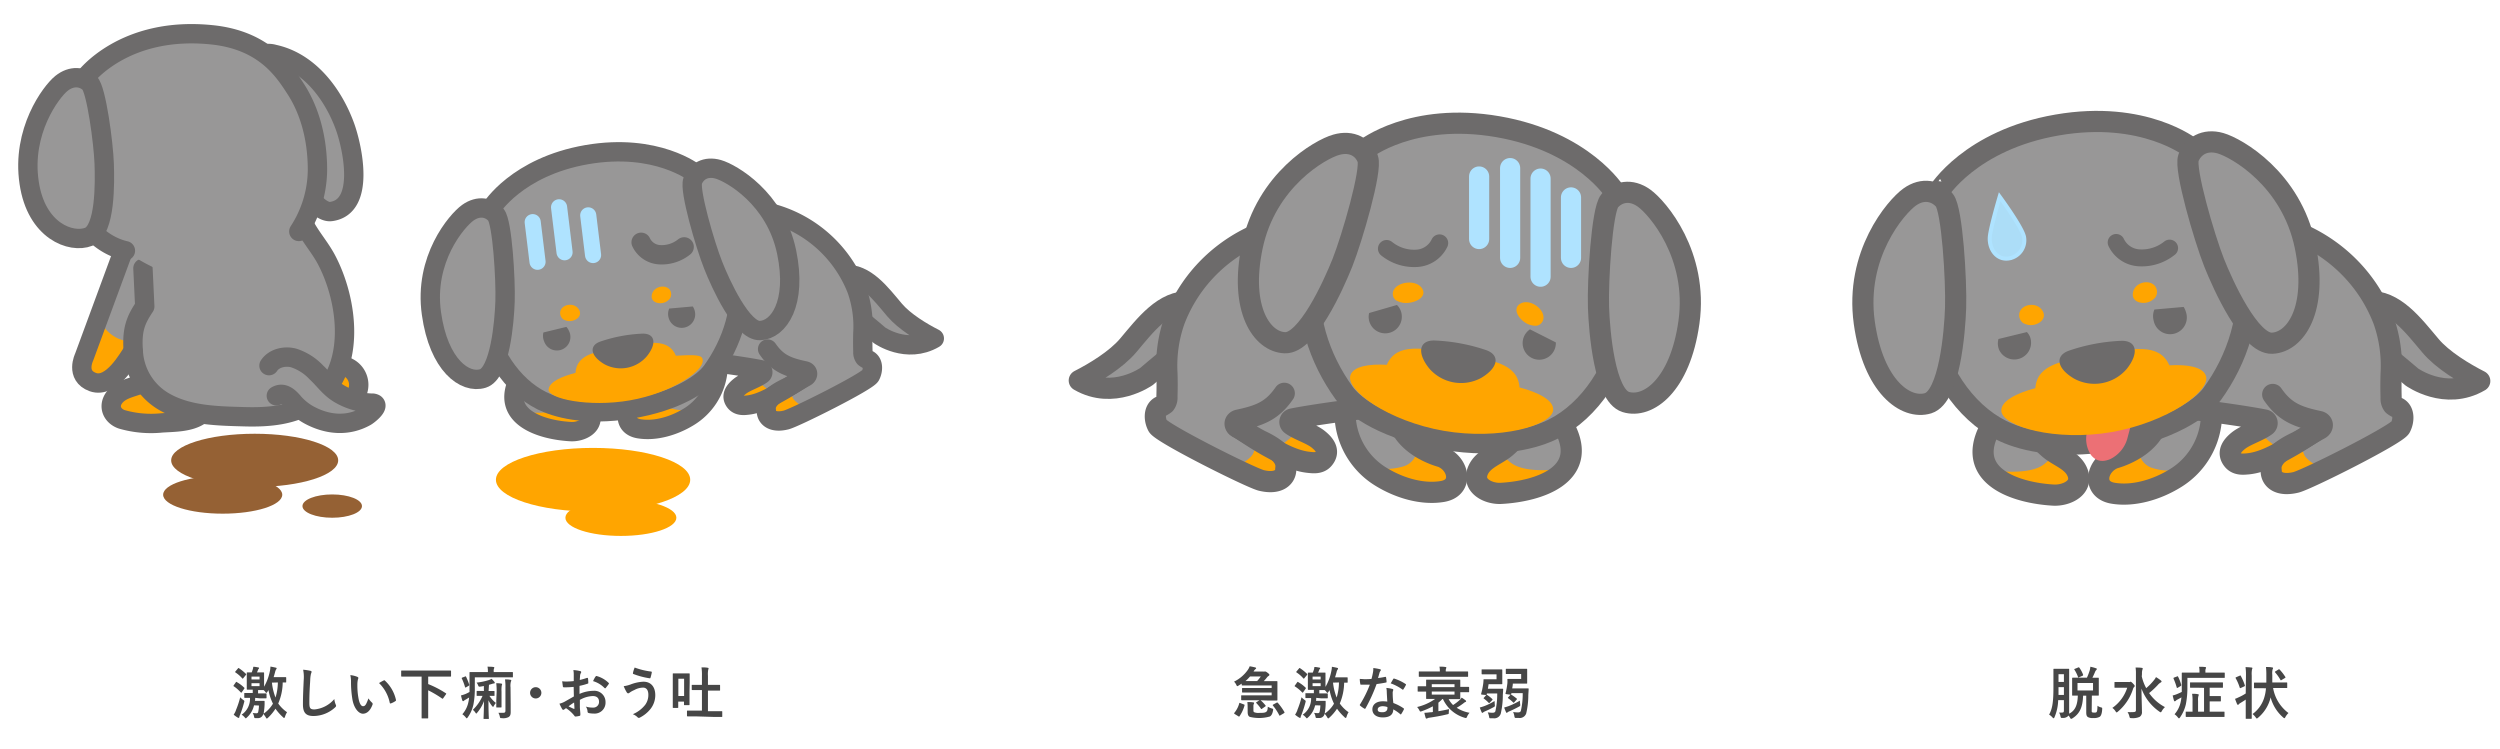<svg xmlns="http://www.w3.org/2000/svg" viewBox="0 0 620 185.68"><defs><style>.cls-1{fill:orange;}.cls-13,.cls-2,.cls-3,.cls-9{fill:#989797;}.cls-10,.cls-11,.cls-13,.cls-14,.cls-16,.cls-2,.cls-4,.cls-9{stroke:#6d6b6b;}.cls-10,.cls-11,.cls-12,.cls-13,.cls-14,.cls-16,.cls-2,.cls-4,.cls-6,.cls-9{stroke-linecap:round;stroke-linejoin:round;}.cls-2,.cls-4{stroke-width:4.8px;}.cls-10,.cls-11,.cls-12,.cls-14,.cls-16,.cls-18,.cls-4,.cls-6{fill:none;}.cls-5{fill:#6d6b6b;}.cls-12,.cls-17,.cls-6{stroke:#afe3ff;}.cls-6{stroke-width:4px;}.cls-7{fill:#956134;}.cls-8{fill:#464646;}.cls-10,.cls-9{stroke-width:5.25px;}.cls-11{stroke-width:4.3px;}.cls-12{stroke-width:5px;}.cls-13,.cls-14{stroke-width:5.25px;}.cls-15{fill:#ec7075;}.cls-16{stroke-width:4.2px;}.cls-17{fill:#acddf7;stroke-miterlimit:10;}</style></defs><title>fig_infection03_modal_parvovirus</title><g id="レイヤー_2" data-name="レイヤー 2"><g id="contents"><ellipse class="cls-1" cx="147.08" cy="118.98" rx="24.09" ry="7.9"/><ellipse class="cls-1" cx="153.98" cy="128.4" rx="13.76" ry="4.51"/><path class="cls-2" d="M202.41,74.47s1.73-6.1,7-6.42,9,4.75,12.43,8.81c2.45,2.9,6.83,5.53,9.87,7.07-6.86,4-13.58-.77-13.58-.77s-10.86-9.35-11-8"/><path class="cls-3" d="M196.76,54.47c4.48,2.25,8.71,6.6,11.54,9.9a22.39,22.39,0,0,1,5.52,13.23c.13,2.41-.17,4.82,0,7.23a9.69,9.69,0,0,0,.63,3.58c.41.87,1.19,1.29,1.66,2.14a2,2,0,0,1,0,2,3,3,0,0,1-.81.77c-5.35,3.9-11.69,6.77-17.77,9.55-1.36.62-4.81,1.41-6.1.79s-1-3.92-.05-5c-1.78.48-2.79,1.15-4.63,1.16-1.19,0-4,.86-4.6-.16-.73-1.23,1.58-3.9,2.74-4.75s2.58-1.34,3.56-2.38c.1-.78-.93-1.13-1.71-1.2-2.6-.24-4-1.44-6.56-.94-2.21.44-2.43,3.63-2.93,5.44a13.2,13.2,0,0,1-6.79,7.77,28.71,28.71,0,0,1-10.2,2.69c-1.34.14-2.86.18-3.82-.75-1.33-1.3-.7-3.59.41-5.08-.47-.1,5.39-2.38,4.92-3.11s-7.46-.17-8-.16c-2.38.07-8-2-7.21,2.23a19.15,19.15,0,0,1,.64,2.77,4.65,4.65,0,0,1-2.14,3.87,8.76,8.76,0,0,1-4.37,1.31,13.53,13.53,0,0,1-8.54-2.22,10.42,10.42,0,0,1-4.5-7.46,17.13,17.13,0,0,1,.46-4.88,34.68,34.68,0,0,1,2.31-7.74c1.71-3.71,4.55-6.75,6.71-10.16a36.5,36.5,0,0,1,7.77-8.12,47.32,47.32,0,0,1,11.34-6.57,48.93,48.93,0,0,1,8.26-2.94c3.55-.85,7.26-6.47,10.91-6.69C178,50.42,188.54,50.35,196.76,54.47Z"/><path class="cls-1" d="M196.3,96.12a4,4,0,0,0,.32,2.58c.65,1.3,3.56,2.75,3.56,2.75l-5.24,2.69-3.5-.51-1.12-2.5,1.77-3.4Z"/><path class="cls-1" d="M187.73,93.53A5.51,5.51,0,0,0,189,95.47a21.87,21.87,0,0,0,3.07,2.26l-4.68,1.94L184,100l-1.78-1.46,1.23-2.74Z"/><path class="cls-4" d="M174.41,53.06a31.45,31.45,0,0,1,38.08,18.78A27.38,27.38,0,0,1,214,82.46c-.05,1.6-.05,3.21,0,4.81a2.1,2.1,0,0,0,.41,1.42,3.9,3.9,0,0,0,1,.58c1.23.72,1.13,2.62.46,3.88-.78,1.49-18.7,10.44-20.9,11-3.38.85-4.88-.58-4.92-2.2,0-.59-.88-3,5-5.79,1.12-.53,3.49-2,4.67-2.65.79-.41.75-1.35-.12-1.54-4.39-.92-6.84-1.94-9.23-5.4"/><path class="cls-4" d="M171.38,89.38c1.73-.12,13.19,1.48,17.29,2.31a.64.64,0,0,1,.26,1.13c-1.45,1.09-4.05,1.84-5.47,3-1.08.87-2.42,2.31-1.1,3.91.86,1,2.19.83,3,.74,2.94-.31,5.68-1.88,8.21-3.3,2.12-1.18,4.33-2.64,6.32-4"/><path class="cls-1" d="M168,104.34a10.83,10.83,0,0,1-2.7,1.09,20.75,20.75,0,0,1-5.19.77,6.23,6.23,0,0,1-2.38-.38,2.88,2.88,0,0,1-1.69-1.64,3.08,3.08,0,0,1,1-3.16,10.51,10.51,0,0,1,5.93-2.74.88.88,0,0,1,.48.06c.27.14.35.48.45.76a3.87,3.87,0,0,0,2.36,2.13,12.55,12.55,0,0,0,3.23.54,1.71,1.71,0,0,1,.74.17.6.6,0,0,1,.34.62.92.92,0,0,1-.47.52C169.33,103.54,168.67,104,168,104.34Z"/><path class="cls-1" d="M146,102.18a3.12,3.12,0,0,1-.6,3.56c-1.5,1.24-5.12,1-6.94.87a17.08,17.08,0,0,1-7.13-2.21c-.27-.16-1.24-2.17-.05-2.1,1.7.11,5.12.22,7.44-.88,1.56-.74,2-2,3.41-2.2S145.51,101,146,102.18Z"/><path class="cls-4" d="M178,92.28a15.18,15.18,0,0,1-7.24,11.13c-3.52,2.15-8.16,3.61-12.3,2.92-4.38-.73-3.32-5.67.2-7,0,0,6.79-1.68,8.66-7"/><path class="cls-4" d="M137.46,94.13a17.36,17.36,0,0,0,3.22,3.63c1.78,1.54,4.53,2.29,5.56,4.58,1.43,3.16-2.07,4.85-4.7,4.7-7.52-.42-17.58-3.71-12.87-13"/><path class="cls-2" d="M134.36,99.37c-7.45-3.74-13.08-12.22-14.81-22.18s2.26-25.48,2.26-25.48,6.32-10.34,23.71-13.36h0c17.39-3,26.82,4.6,26.82,4.6s9,13.29,10.7,23.24-1.61,19.1-6.49,25.87c-2.16,3-8.76,7.5-20.1,9.36C144.88,103.32,137.66,101,134.36,99.37Z"/><path class="cls-1" d="M165.11,74.89a3.63,3.63,0,0,0,1-.81,2,2,0,0,0,0-2.22C165,70.45,162.18,71,161.68,73S163.55,75.64,165.11,74.89Z"/><path class="cls-1" d="M140.93,79.62a3.42,3.42,0,0,1-1.24-.42,2,2,0,0,1-.7-2.1c.53-1.69,3.39-2.15,4.53-.42S142.65,79.8,140.93,79.62Z"/><path class="cls-2" d="M178.16,42c3.19.93,14.15,7.11,16.93,20.54,2.64,12.72-2,19.25-6.6,19.44-4.47.17-9.8-11.58-11.6-16.15-2-5-6-18.71-5.1-21S175,41.08,178.16,42Z"/><path class="cls-2" d="M116,52.77c-2.69,1.94-10.93,11.46-9,25,1.8,12.88,8.34,17.48,12.76,16.09,4.27-1.34,5.33-14.19,5.49-19.11.18-5.33-.67-19.63-2.25-21.47S118.7,50.83,116,52.77Z"/><path class="cls-5" d="M134.93,84.62A3.35,3.35,0,1,0,141.07,82a3.26,3.26,0,0,0-.61-.93l-5.69,1.38A3.35,3.35,0,0,0,134.93,84.62Z"/><path class="cls-5" d="M165.8,78.73A3.35,3.35,0,1,0,172.27,77a3.44,3.44,0,0,0-.46-1l-5.84.52A3.33,3.33,0,0,0,165.8,78.73Z"/><path class="cls-1" d="M136.05,96.58c.22-1.9,3.16-3.18,6.67-4.11.32-4.81,5.38-5.34,11.7-6.44s11.32-2.27,13.21,2.19c3.34-.17,6.06-.35,6.52.6,1.35,2.84-7.59,8.67-17.93,10.47S135.8,98.82,136.05,96.58Z"/><path class="cls-5" d="M149.85,90.3a8.49,8.49,0,0,0,10.61-2c2.46-3.09,2-5.59-1.07-5.56a37.15,37.15,0,0,0-10.61,2C146,85.8,146.48,88.3,149.85,90.3Z"/><path class="cls-4" d="M159,60.09a5.41,5.41,0,0,0,4.51,3.08,8.87,8.87,0,0,0,6.16-1.94"/><line class="cls-6" x1="145.88" y1="53.41" x2="147.08" y2="63.25"/><line class="cls-6" x1="138.65" y1="51.41" x2="140.01" y2="62.56"/><line class="cls-6" x1="132.11" y1="55.09" x2="133.31" y2="64.92"/><ellipse class="cls-7" cx="63.16" cy="114.17" rx="20.71" ry="6.6"/><ellipse class="cls-7" cx="55.23" cy="122.69" rx="14.77" ry="4.7"/><ellipse class="cls-7" cx="82.39" cy="125.51" rx="7.38" ry="2.89"/><path class="cls-1" d="M86.65,99.56a4.81,4.81,0,0,0-2.16-8.92L82.41,95Z"/><path class="cls-1" d="M35.46,95c-2.36,1.11-5.39,1.33-7.08,3.56s-.52,4.66,1.87,5.45a26.23,26.23,0,0,0,9.9.87c3-.19,6.91-.14,9.45-1.91"/><path class="cls-3" d="M54.28,47.7a37.58,37.58,0,0,1,7.19.3c6.93,1,13.2,4.51,16.71,10.91,3.78,6.88,9.58,17,7.68,26.14-1.11,5.27-2.71,9.73-6.08,13.81-3,3.66-9,4.06-13.58,4.4-6,.44-13.63,1.17-19.53-.51-3-.87-5.94-1.61-8.27-3.91a16,16,0,0,1-3.73-6.38c-.29-.84-.5-3.7-1.39-4-1.05-.31-2.57,1.87-3.15,2.48-1.68,1.74-4.78,4.25-7.12,3.65a3.85,3.85,0,0,1-2-1.14c-1.28-1.49-1.06-2.73-.34-4.56,1.53-3.94,3.95-10.67,5.49-14.61,2.55-6.53,8-21.21,11.69-27.16C40.17,43.35,41,50,45.26,49A51.94,51.94,0,0,1,54.28,47.7Z"/><path class="cls-1" d="M32.81,84.67c.7,1.22-.17,2.73-1.05,3.83a26.07,26.07,0,0,1-4.63,4.64,5.75,5.75,0,0,1-2.05,1.07c-1.46.34-3,.22-3.9-1.15-1.2-1.87-.33-4,.2-6a56.11,56.11,0,0,1,2.16-6.45c.14-.34.46-1.2.88-1.3.59-.14.48.3.74.78a8.66,8.66,0,0,0,2.95,3.21A8.23,8.23,0,0,0,32.81,84.67Z"/><path class="cls-4" d="M34.53,51.49,20.87,88.56S18.62,93.14,23,94.75c4.79,1.74,9-6.33,10-7.61"/><path class="cls-4" d="M35.45,66.54,35.9,76c-2.21,3.33-3.27,5.66-2.84,11.2a15.37,15.37,0,0,0,8.06,12.66c5.88,3.21,12.94,3.31,19.47,3.49,6.1.18,12.79-.32,17.76-4.25,10.11-8,7.94-24.65,2.6-34.73-2.29-4.32-6.14-7.81-6.88-12.86"/><path class="cls-2" d="M67.93,13.46c8.81,1.89,14.78,10,17.66,18,1.81,5.05,5.09,19.88-3.51,21C77.94,53,71.65,41.74,69.45,37.33c-2.38-4.79-7.67-18.18-7.13-20.51A4.4,4.4,0,0,1,67.93,13.46Z"/><path class="cls-3" d="M31.1,62.18c-3.27-1.92-7.48-3.81-8.47-4.91-5.46-6.05-10.74-14.67-9.76-24.13S28.38,13.32,28.38,13.32,39.74,5.84,52.52,8.63s18.84,8.81,21.82,13.44c2.74,4.23,4.41,11,4.39,20.16C78.71,50,75,58.1,69.67,62.35a24.43,24.43,0,0,1-6.23,3.76,25,25,0,0,1-15.36,3.17C39,68.31,31.1,62.18,31.1,62.18Z"/><path class="cls-4" d="M31.1,62.18c-1.45-.33-7.78-1.91-11.83-10C13.44,40.44,15,35,15,35l6.05-15.68S30.61,6.38,52.52,8.63c13,1.33,17.86,8.85,20.84,13.47C76.1,26.33,78.75,33,78.73,42.23A28.35,28.35,0,0,1,74.11,57.4"/><path class="cls-2" d="M15.23,20.69c-2.57,2.07-9.92,11.85-8,24.63C9,57.35,17.68,60.42,22,58.72c4.18-1.65,4-13.48,3.84-18.13-.17-5-1.94-18.43-3.63-20S17.8,18.62,15.23,20.69Z"/><path class="cls-3" d="M66.12,90a8.09,8.09,0,0,1,4.41-1.19,7.56,7.56,0,0,1,2.23.16,8.42,8.42,0,0,1,2.79,1.58c2.52,1.87,4.46,4.17,7.13,5.8a21.44,21.44,0,0,0,9.39,3.43,1.1,1.1,0,0,1,.71.23,1,1,0,0,1,.09.93c-1.12,3.66-6.56,4.63-9.77,4.73a15.64,15.64,0,0,1-9-3,11.37,11.37,0,0,1-2.19-3.13,6.7,6.7,0,0,0-1.63-2,2.27,2.27,0,0,0-2.45-.28"/><path class="cls-4" d="M66.71,90.68c1.25-1.88,3.87-2.47,6.06-1.92a13.27,13.27,0,0,1,5.67,3.58c2,1.86,3.32,3.91,5.72,5.32a16.58,16.58,0,0,0,8,2.32,1.41,1.41,0,0,1,.84.18c1,.74-1.72,2.83-2.26,3.13-4.55,2.56-9.6,2.07-14.14-.4a14,14,0,0,1-4-3.31c-1.07-1.21-2.42-2.39-4.07-1.43"/><path class="cls-4" d="M35.46,95c-2.36,1.11-5.39,1.33-7.08,3.56s-.52,4.66,1.87,5.45a26.23,26.23,0,0,0,9.9.87c3-.19,6.91-.14,9.45-1.91"/><path class="cls-4" d="M84.49,90.64a4.8,4.8,0,0,1,3.3,7.94"/><path class="cls-8" d="M58.5,169.19c.08-.11.15-.13.28,0a8.6,8.6,0,0,1,1.77,1.34.19.19,0,0,1,.09.11.39.39,0,0,1-.09.19l-.57.82c-.11.16-.15.17-.27.07A9.68,9.68,0,0,0,58,170.21c-.07,0-.1-.07-.1-.11a.36.36,0,0,1,.08-.17Zm0,6.95a21.29,21.29,0,0,0,1.07-3.22,4.16,4.16,0,0,0,.68.61c.4.28.4.28.28.69a25.66,25.66,0,0,1-1,3.07,1.67,1.67,0,0,0-.18.54c0,.11-.06.21-.16.21a.66.66,0,0,1-.24-.08,7.54,7.54,0,0,1-1-.72A5,5,0,0,0,58.52,176.14ZM59,165.79c.11-.14.15-.16.26-.07a11,11,0,0,1,1.71,1.38c.06.06.09.09.09.13s0,.08-.09.17l-.64.79c-.11.15-.14.16-.25.05a8.25,8.25,0,0,0-1.68-1.47c-.12-.09-.12-.12,0-.27Zm4,9.13a5.82,5.82,0,0,1-1.75,3c-.15.14-.22.23-.29.23s-.14-.09-.3-.27a3.21,3.21,0,0,0-.74-.64A4.75,4.75,0,0,0,62,173.07c-.87,0-1.19,0-1.26,0s-.16,0-.16-.17v-.88c0-.14,0-.16.16-.16s.43,0,1.55,0h.39v-.83h0c-.92,0-1.23,0-1.32,0s-.16,0-.16-.16,0-.4,0-1.2v-1.57c0-.78,0-1.11,0-1.2s0-.14.16-.14.34,0,1.06,0c.11-.25.16-.44.26-.72a2.83,2.83,0,0,0,.13-.68c.47,0,.91.1,1.27.17.11,0,.17.09.17.17a.22.22,0,0,1-.1.17.82.82,0,0,0-.18.31,3.38,3.38,0,0,1-.25.58H64c.95,0,1.24,0,1.33,0s.16,0,.16.14,0,.42,0,1.2v2.2a12.53,12.53,0,0,0,1.43-3.81,6.13,6.13,0,0,0,.15-1.18c.42.07,1,.19,1.28.26s.25.09.25.19-.06.18-.16.31a2.5,2.5,0,0,0-.22.62c-.11.4-.22.82-.36,1.24h1.51c1.05,0,1.37,0,1.44,0s.17,0,.17.16v1c0,.14,0,.16-.17.16s-.24,0-.7,0A13.45,13.45,0,0,1,69,174.47a8.66,8.66,0,0,0,2.19,2.16,4.13,4.13,0,0,0-.51,1.13c-.07.2-.12.28-.21.28s-.15,0-.29-.18a12,12,0,0,1-1.86-2.1A12.06,12.06,0,0,1,66.47,178c-.14.13-.23.2-.3.2s-.14-.09-.25-.28a4,4,0,0,0-.64-.87l-.06.21a1.31,1.31,0,0,1-1.39.83,4.2,4.2,0,0,1-.47,0c-.26,0-.27,0-.37-.45a2.75,2.75,0,0,0-.32-.82,8.2,8.2,0,0,0,.91.07.4.4,0,0,0,.46-.37,7.78,7.78,0,0,0,.18-1.55Zm-.63-7.13v.71h2v-.71Zm2,1.64h-2v.73h2Zm-1.09,3.64c0,.27,0,.5-.06.74h1.31c.61,0,.84,0,.92,0s.17,0,.17.17l0,.72a16,16,0,0,1-.25,2.29,7.79,7.79,0,0,0,2.32-2.48,12.71,12.71,0,0,1-1.11-3.37l-.3.49c-.09.13-.16.2-.23.2s-.12-.06-.21-.19a2.28,2.28,0,0,0-.47-.5c-.16,0-.47,0-1.24,0H64v.83h.39c1.11,0,1.47,0,1.56,0s.15,0,.15.16v.88c0,.15,0,.17-.15.17s-.45,0-1.56,0Zm4.16-3.78v0a14.14,14.14,0,0,0,.89,3.7,13.47,13.47,0,0,0,.58-3.74Z"/><path class="cls-8" d="M76.93,166.35c.24.05.34.12.34.26a1.23,1.23,0,0,1-.14.46,8.29,8.29,0,0,0-.2,1.71c-.14,2.16-.21,3.59-.21,5.42,0,1.42.17,1.74,1.29,1.74a7.32,7.32,0,0,0,4.9-2.58,4.86,4.86,0,0,0,.33,1.33,1,1,0,0,1,.11.34c0,.13-.06.24-.28.44a8,8,0,0,1-5.31,2.1c-1.79,0-2.63-.72-2.63-2.86,0-2.36.12-4.37.19-6.05a9.28,9.28,0,0,0-.14-2.57A12.67,12.67,0,0,1,76.93,166.35Z"/><path class="cls-8" d="M88.65,167.87c.12.06.22.16.22.26a1.23,1.23,0,0,1-.11.39,6,6,0,0,0-.13,1.37,17.1,17.1,0,0,0,.26,3.19c.19,1.11.56,2.06,1.14,2.06s.8-.49,1.35-1.94a4.88,4.88,0,0,0,.9,1.07.44.44,0,0,1,.09.52C91.84,176.22,91,177,90,177s-2.24-1.29-2.62-3.66a25.86,25.86,0,0,1-.33-4.07,7.58,7.58,0,0,0-.17-1.84A6,6,0,0,1,88.65,167.87Zm6.5.89a.36.36,0,0,1,.15-.06.21.21,0,0,1,.15.08,9.25,9.25,0,0,1,2.75,4.79c0,.19,0,.24-.15.31a4.57,4.57,0,0,1-1.1.56c-.16.06-.26,0-.29-.15A9.48,9.48,0,0,0,94,169.4,10.55,10.55,0,0,1,95.15,168.76Z"/><path class="cls-8" d="M101.41,167.79c-1.25,0-1.68,0-1.76,0s-.16,0-.16-.16v-1.17c0-.14,0-.16.16-.16s.51,0,1.76,0h8.53c1.26,0,1.68,0,1.77,0s.15,0,.15.16v1.17c0,.14,0,.16-.15.16s-.51,0-1.77,0h-3.75v1.86a23.91,23.91,0,0,1,4.35,2.26c.07,0,.12.08.12.14a.45.45,0,0,1-.07.15l-.66.94c-.11.17-.16.18-.28.1a27.21,27.21,0,0,0-3.46-2.05v4.92c0,1.25,0,1.82,0,1.9s0,.16-.17.16h-1.29c-.16,0-.17,0-.17-.16s0-.65,0-1.9v-8.32Z"/><path class="cls-8" d="M117.75,170.28a21.09,21.09,0,0,1-.33,4.39A8.48,8.48,0,0,1,116,177.9c-.11.16-.18.24-.25.24s-.14-.08-.26-.24a3.91,3.91,0,0,0-.83-.77,6.44,6.44,0,0,0,1.5-3,9,9,0,0,0,.18-1.15l-.84.52a1.56,1.56,0,0,0-.43.28.28.28,0,0,1-.23.11c-.07,0-.14-.06-.18-.17-.13-.35-.22-.78-.34-1.25a9.94,9.94,0,0,0,1.12-.36,10.18,10.18,0,0,0,1-.5c0-.41,0-.85,0-1.31,0-2.35,0-3.39,0-3.47s0-.16.16-.16.57,0,1.93,0H121v-.22a5.39,5.39,0,0,0-.1-1.11c.52,0,1,0,1.47.07.14,0,.22.09.22.14a.7.7,0,0,1-.08.27,1.51,1.51,0,0,0-.07.63v.22h2.72c1.36,0,1.82,0,1.89,0s.15,0,.15.16v1c0,.13,0,.15-.15.15s-.53,0-1.89,0h-7.4Zm-2.46-2.48c.18-.1.22-.08.28,0a17.66,17.66,0,0,1,.8,2c0,.14,0,.18-.15.28l-.61.36a.42.42,0,0,1-.18.07s-.07,0-.1-.11a13.19,13.19,0,0,0-.8-2.13c-.06-.12-.06-.14.11-.23Zm5.88,3.56c.94,0,1.23,0,1.32,0s.15,0,.15.16v.92c0,.13,0,.14-.15.14l-1.11,0a7.14,7.14,0,0,0,1.6,1.75,5.4,5.4,0,0,0-.54.79c-.07.13-.11.18-.16.18s-.13-.07-.24-.2a6.68,6.68,0,0,1-.9-1.44c0,3.11.09,4.26.09,4.48s0,.16-.16.16h-1c-.14,0-.15,0-.15-.16s.08-1.42.11-4.27a9.52,9.52,0,0,1-1.68,2.87c-.13.14-.18.23-.24.23s-.11-.09-.22-.25a2.78,2.78,0,0,0-.63-.68,10.55,10.55,0,0,0,2.41-3.46c-.93,0-1.21,0-1.31,0s-.15,0-.15-.14v-.92c0-.14,0-.16.15-.16s.38,0,1.33,0H120v-1.23c-.28.05-.57.11-.87.15s-.42.07-.57-.36a2.32,2.32,0,0,0-.37-.63,15.54,15.54,0,0,0,3-.62,3.33,3.33,0,0,0,.71-.33,7.72,7.72,0,0,1,.7.75.38.38,0,0,1,.1.25c0,.1-.1.16-.21.16a1.52,1.52,0,0,0-.46.11l-.76.22Zm2,.16a15.35,15.35,0,0,0-.1-2.08c.39,0,.77,0,1.26.1.14,0,.19.07.19.15a1.18,1.18,0,0,1-.08.31,6.78,6.78,0,0,0-.06,1.5v2.23c0,1,0,1.5,0,1.57s0,.15-.15.15h-1c-.14,0-.15,0-.15-.15s0-.56,0-1.57Zm3.48,3.2c0,.75,0,1.36,0,1.85,0,.76-.16,1-.51,1.26a2.85,2.85,0,0,1-1.67.27c-.43,0-.43,0-.52-.42a3.08,3.08,0,0,0-.35-.91c.48,0,.88,0,1.22,0s.53-.1.53-.52v-5.76a11.76,11.76,0,0,0-.11-2c.52,0,.83,0,1.32.1.14,0,.24.08.24.17a.77.77,0,0,1-.1.29,4,4,0,0,0-.09,1.42Z"/><path class="cls-8" d="M134.26,171.82a1.4,1.4,0,1,1-1.4-1.4A1.4,1.4,0,0,1,134.26,171.82Z"/><path class="cls-8" d="M142.27,170.35c-.7.06-1.42.11-2.36.11-.23,0-.31-.08-.33-.29s-.1-.73-.16-1.22a6.77,6.77,0,0,0,1.1.07,17.52,17.52,0,0,0,1.77-.11c0-.46,0-1,0-1.6a5.4,5.4,0,0,0-.1-1.13,8,8,0,0,1,1.67.25c.17,0,.28.14.28.27a.5.5,0,0,1-.09.22,1.89,1.89,0,0,0-.19.55c0,.36-.06.71-.07,1.16a14.56,14.56,0,0,0,1.79-.52c.13,0,.22,0,.24.13a7.88,7.88,0,0,1,.08,1.09c0,.14,0,.18-.18.22a13.67,13.67,0,0,1-2,.54c0,.67,0,1.35,0,2a8.75,8.75,0,0,1,3.45-.77,2.77,2.77,0,0,1,3,2.8,2.71,2.71,0,0,1-3,2.84,5.42,5.42,0,0,1-1.15-.12.38.38,0,0,1-.31-.42,2.38,2.38,0,0,0-.42-1.19,5.31,5.31,0,0,0,1.75.25,1.4,1.4,0,0,0,1.52-1.45c0-.91-.56-1.41-1.54-1.41a6.94,6.94,0,0,0-3.21.95c0,.59,0,1.07,0,1.68s.12,1.5.12,1.82,0,.41-.21.47a5.72,5.72,0,0,1-1,.16c-.16,0-.21-.09-.34-.28a8.63,8.63,0,0,0-2-1.79,2.88,2.88,0,0,0-.44.31.36.36,0,0,1-.24.1.39.39,0,0,1-.31-.23,14.16,14.16,0,0,1-.65-1.3,5,5,0,0,0,1.29-.49l2.29-1.3ZM141,175.17c.4.21.87.45,1.32.63.11,0,.15,0,.14-.11,0-.37-.06-1-.08-1.47C141.94,174.48,141.47,174.81,141,175.17Zm6.7-7.35c.1-.16.14-.2.24-.17a6.7,6.7,0,0,1,3,1.71.23.23,0,0,1,.08.14.39.39,0,0,1-.06.14c-.18.28-.54.71-.75,1,0,.06-.24.07-.28,0a6.49,6.49,0,0,0-2.85-1.72A9.22,9.22,0,0,1,147.66,167.82Z"/><path class="cls-8" d="M156.35,169.76a10.11,10.11,0,0,1,3.21-.7c1.87,0,2.95,1.28,2.95,3.34a5.54,5.54,0,0,1-1.13,3.35,8,8,0,0,1-2.71,2.22.59.59,0,0,1-.23.07.45.45,0,0,1-.34-.18,3.56,3.56,0,0,0-1.16-.74,7.7,7.7,0,0,0,3.08-2.34,4.1,4.1,0,0,0,.77-2.48c0-1.16-.49-1.77-1.3-1.77a4.6,4.6,0,0,0-2.2.61,5.65,5.65,0,0,0-1.19.67.57.57,0,0,1-.31.14c-.18,0-.31-.18-.39-.31a9.61,9.61,0,0,1-.72-1.47A7.43,7.43,0,0,0,156.35,169.76Zm5.11-3.22a.19.19,0,0,1,.18.25,11.82,11.82,0,0,1-.3,1.24c-.05.14-.09.21-.2.19a18.83,18.83,0,0,1-4.06-1.07c-.07,0-.14-.1-.1-.29a6.71,6.71,0,0,1,.42-1.31A17.47,17.47,0,0,0,161.46,166.54Z"/><path class="cls-8" d="M171,171.5c0,2.63,0,3.14,0,3.22s0,.16-.16.16h-1.06c-.14,0-.15,0-.15-.16V174h-1.43v1.4c0,.14,0,.16-.14.16H167c-.14,0-.15,0-.15-.16s0-.6,0-3.4v-2.23c0-2,0-2.52,0-2.62s0-.15.15-.15.38,0,1.26,0h1.35c.91,0,1.19,0,1.27,0s.16,0,.16.15,0,.62,0,2.22Zm-2.77-3.18v4.29h1.43v-4.29Zm4.21,9.34c-1.36,0-1.82,0-1.9,0s-.17,0-.17-.15v-1.11c0-.15,0-.17.17-.17s.54,0,1.9,0h1.64v-5.1h-.59c-1.26,0-1.69,0-1.79,0s-.15,0-.15-.15V170c0-.14,0-.16.15-.16s.53,0,1.79,0h.59v-2.2a12.89,12.89,0,0,0-.11-2.13c.53,0,1.06,0,1.54.1.14,0,.22.08.22.15a.69.69,0,0,1-.08.28,6.13,6.13,0,0,0-.08,1.56v2.24h1.06c1.26,0,1.7,0,1.78,0s.17,0,.17.16v1.12c0,.14,0,.15-.17.15s-.52,0-1.78,0h-1.06v5.1h1.47c1.37,0,1.85,0,1.93,0s.15,0,.15.17v1.11c0,.14,0,.15-.15.15s-.56,0-1.93,0Z"/><path class="cls-8" d="M312.63,173.66a9.41,9.41,0,0,1,1.22,1.29c.09.12.08.15-.07.25l-.79.56c-.08.05-.12.08-.17.08s-.07,0-.12-.11a11.28,11.28,0,0,0-1.12-1.36c-.11-.11-.1-.14.05-.24l.72-.47h-2.54c-1.3,0-1.75,0-1.83,0s-.17,0-.17-.17v-.9c0-.14,0-.15.17-.15s.53,0,1.83,0h5.56v-.69h-5.31c-1.33,0-1.79,0-1.87,0s-.16,0-.16-.17v-.79c0-.15,0-.16.16-.16s.54,0,1.87,0h5.31V170H310c-1.34,0-1.82,0-1.9,0s-.16,0-.16-.15v-.31l-.77.48c-.17.09-.25.15-.32.15s-.15-.1-.25-.34a2.64,2.64,0,0,0-.56-.78,9.05,9.05,0,0,0,3.43-2.93,3.67,3.67,0,0,0,.45-.88,12.65,12.65,0,0,1,1.4.29c.13.05.2.09.2.19a.27.27,0,0,1-.15.21,1.64,1.64,0,0,0-.44.53l-.06.08h2.41a.71.71,0,0,0,.32,0,.54.54,0,0,1,.2,0c.11,0,.25.07.59.33s.42.38.42.49-.09.21-.23.29a1.64,1.64,0,0,0-.43.43c-.23.28-.46.56-.73.84h.95c1.46,0,2.17,0,2.26,0s.17,0,.17.16,0,.49,0,1.35v1.76c0,.88,0,1.28,0,1.37s0,.17-.17.17-.8,0-2.26,0Zm-4.12,1.05c.14.06.17.1.13.24a8.73,8.73,0,0,1-1.25,2.69c-.09.11-.11.11-.27,0l-.92-.57c-.16-.12-.16-.19-.09-.28a6.1,6.1,0,0,0,1.22-2.36c.05-.15.07-.14.26-.07Zm3.25-5.8a10.11,10.11,0,0,0,.91-1.14H310a9.36,9.36,0,0,1-1.13,1.14Zm-2.35,6.36a8.82,8.82,0,0,0-.07-1.16c.51,0,1,0,1.41.08.18,0,.27.08.27.14a.64.64,0,0,1-.07.24,1.34,1.34,0,0,0-.1.62v.89c0,.31,0,.46.22.56a2.62,2.62,0,0,0,1.19.16c1.1,0,1.45-.05,1.75-.26s.37-.57.4-1.28a4.49,4.49,0,0,0,1,.44c.36.11.36.11.31.48-.16.85-.39,1.26-.79,1.51a9.65,9.65,0,0,1-5,.09c-.32-.19-.51-.47-.51-1.22Zm7.18-1c.14-.07.2-.07.28,0a14.13,14.13,0,0,1,1.67,2.33c.06.12,0,.18-.13.28l-.88.52a.46.46,0,0,1-.17.08c-.05,0-.08,0-.12-.13A12.58,12.58,0,0,0,315.7,175c-.1-.11-.09-.19.08-.28Z"/><path class="cls-8" d="M321.72,169.19c.08-.11.15-.13.28,0a8.66,8.66,0,0,1,1.78,1.34.16.16,0,0,1,.08.11.35.35,0,0,1-.08.19l-.58.82c-.11.16-.15.17-.26.07a9.41,9.41,0,0,0-1.77-1.47c-.07,0-.09-.07-.09-.11a.28.28,0,0,1,.08-.17Zm0,6.95a22.52,22.52,0,0,0,1.06-3.22,4.74,4.74,0,0,0,.69.61c.39.28.39.28.28.69a25.65,25.65,0,0,1-1,3.07,1.67,1.67,0,0,0-.18.54c0,.11-.06.21-.15.21a.6.6,0,0,1-.24-.08,7,7,0,0,1-1-.72A6,6,0,0,0,321.75,176.14Zm.43-10.35c.11-.14.16-.16.27-.07a11.49,11.49,0,0,1,1.71,1.38c0,.06.08.09.08.13s0,.08-.08.17l-.65.79c-.11.15-.14.16-.25.05a8,8,0,0,0-1.68-1.47c-.11-.09-.11-.12,0-.27Zm4,9.13a5.82,5.82,0,0,1-1.75,3c-.16.14-.23.23-.3.23s-.14-.09-.29-.27a3.43,3.43,0,0,0-.74-.64,4.74,4.74,0,0,0,2.08-4.12c-.87,0-1.19,0-1.26,0s-.15,0-.15-.17v-.88c0-.14,0-.16.15-.16s.44,0,1.56,0h.39v-.83h0c-.93,0-1.24,0-1.32,0s-.17,0-.17-.16,0-.4,0-1.2v-1.57c0-.78,0-1.11,0-1.2s0-.14.17-.14.34,0,1.05,0c.11-.25.17-.44.27-.72a2.42,2.42,0,0,0,.12-.68c.48,0,.91.1,1.28.17.11,0,.16.09.16.17a.21.21,0,0,1-.09.17.62.62,0,0,0-.18.31,3.4,3.4,0,0,1-.26.58h.37c1,0,1.23,0,1.33,0s.15,0,.15.14,0,.42,0,1.2v2.2a12.53,12.53,0,0,0,1.43-3.81,6.11,6.11,0,0,0,.16-1.18c.42.07,1,.19,1.27.26s.25.09.25.19a.52.52,0,0,1-.15.31,1.86,1.86,0,0,0-.22.62c-.12.4-.23.82-.37,1.24h1.51c1,0,1.38,0,1.45,0s.17,0,.17.16v1c0,.14,0,.16-.17.16s-.24,0-.7,0a13.84,13.84,0,0,1-1.08,5.17,8.45,8.45,0,0,0,2.18,2.16,3.86,3.86,0,0,0-.5,1.13c-.07.2-.13.28-.21.28s-.16,0-.3-.18a12.41,12.41,0,0,1-1.86-2.1,11.33,11.33,0,0,1-1.89,2.21c-.14.13-.22.2-.29.2s-.14-.09-.26-.28a4,4,0,0,0-.64-.87l-.06.21a1.29,1.29,0,0,1-1.38.83,4.27,4.27,0,0,1-.48,0c-.25,0-.27,0-.36-.45a2.76,2.76,0,0,0-.33-.82,8.38,8.38,0,0,0,.91.07.41.41,0,0,0,.47-.37,8.59,8.59,0,0,0,.18-1.55Zm-.63-7.13v.71h2v-.71Zm2,1.64h-2v.73h2Zm-1.1,3.64c0,.27,0,.5-.05.74h1.3c.62,0,.84,0,.93,0s.16,0,.16.17l0,.72a14.69,14.69,0,0,1-.25,2.29,7.68,7.68,0,0,0,2.32-2.48,13.07,13.07,0,0,1-1.1-3.37l-.31.49c-.08.13-.15.2-.22.2s-.13-.06-.21-.19a2.31,2.31,0,0,0-.48-.5c-.15,0-.46,0-1.23,0h-.09v.83h.4c1.1,0,1.47,0,1.55,0s.15,0,.15.16v.88c0,.15,0,.17-.15.17s-.45,0-1.55,0Zm4.17-3.78,0,0a14.13,14.13,0,0,0,.9,3.7,13.13,13.13,0,0,0,.57-3.74Z"/><path class="cls-8" d="M343.53,167.86c.13,0,.18,0,.21.11a8.46,8.46,0,0,1,.13,1.14c0,.12-.06.15-.17.16-.76.16-1.44.26-2.31.38a39.81,39.81,0,0,1-2.73,6c-.06.1-.1.14-.16.14a.43.43,0,0,1-.17-.07,6.83,6.83,0,0,1-1-.71c-.07-.06-.1-.1-.1-.16a.27.27,0,0,1,.07-.17,28,28,0,0,0,2.42-4.88c-.53,0-1,0-1.4,0h-.77c-.14,0-.17,0-.2-.22a6.73,6.73,0,0,1-.13-1.2c.57,0,.89.06,1.3.06a15.66,15.66,0,0,0,1.61-.07c.17-.59.26-1.06.36-1.57a5,5,0,0,0,.09-1.13,13.7,13.7,0,0,1,1.64.29c.14,0,.22.11.22.21a.35.35,0,0,1-.13.27,1.55,1.55,0,0,0-.22.52c-.1.33-.21.77-.34,1.19A17.64,17.64,0,0,0,343.53,167.86Zm.39,3.75a4.84,4.84,0,0,0-.11-1,7.66,7.66,0,0,1,1.53.26.22.22,0,0,1,.19.23,1.26,1.26,0,0,1-.08.29,1.48,1.48,0,0,0-.06.58,18.76,18.76,0,0,0,.16,2.38,11.09,11.09,0,0,1,2.52,1.3c.14.1.15.15.08.3a8.58,8.58,0,0,1-.64,1.13.17.17,0,0,1-.13.1s-.08,0-.14-.09a9.66,9.66,0,0,0-1.71-1.17c0,1.4-1,2-2.6,2s-2.58-.78-2.58-2,1-2,2.59-2a7.16,7.16,0,0,1,1.11.08C344,173.13,343.94,172.27,343.92,171.61Zm-1,3.53c-.7,0-1.25.28-1.25.82s.39.67,1.19.67,1.22-.41,1.22-1a2.35,2.35,0,0,0,0-.28A3.68,3.68,0,0,0,342.93,175.14Zm2.6-6.74a.2.2,0,0,1,.3-.09,10.87,10.87,0,0,1,2.74,1.31c.09.06.13.1.13.16a.38.38,0,0,1-.06.17,8.24,8.24,0,0,1-.59,1c0,.07-.08.1-.12.1a.18.18,0,0,1-.13-.06,11.88,11.88,0,0,0-2.9-1.52C345.14,169.08,345.35,168.66,345.53,168.4Z"/><path class="cls-8" d="M355.35,175.16a18.47,18.47,0,0,1-2.75,1.22,1.2,1.2,0,0,1-.32.08c-.13,0-.17-.1-.31-.36a3.41,3.41,0,0,0-.53-.76,12.93,12.93,0,0,0,4.47-2h-.16c-1.34,0-1.83,0-1.92,0s-.15,0-.15-.16,0-.43,0-1.23v-.43h-.3c-1.19,0-1.58,0-1.66,0s-.14,0-.14-.16v-1c0-.14,0-.16.14-.16s.47,0,1.66,0h.3V170c0-.85,0-1.2,0-1.3s0-.15.15-.15.58,0,1.92,0h4.33c1.36,0,1.82,0,1.92,0s.15,0,.15.15,0,.45,0,1.23v.42h.39c1.17,0,1.57,0,1.65,0s.15,0,.15.16v1c0,.14,0,.16-.15.16s-.48,0-1.65,0h-.39V172c0,.8,0,1.15,0,1.23s0,.16-.15.16-.56,0-1.92,0h-.81a6,6,0,0,0,1.09,1.46A11.62,11.62,0,0,0,362,173.6a2.57,2.57,0,0,0,.49-.59,9.25,9.25,0,0,1,1,.7.26.26,0,0,1,.11.2c0,.08-.07.14-.16.18a1.35,1.35,0,0,0-.47.3,16.25,16.25,0,0,1-1.71,1.14,8.69,8.69,0,0,0,3.19,1.24,3.38,3.38,0,0,0-.61.95c-.12.27-.17.35-.3.35a1.57,1.57,0,0,1-.32-.07,8.53,8.53,0,0,1-5.37-4.65h-.13a9.82,9.82,0,0,1-1,.91v2.12c.85-.13,1.74-.31,2.66-.52a6.43,6.43,0,0,0-.08.78c0,.44,0,.44-.47.53-1.59.4-3.09.63-4.32.82a1.16,1.16,0,0,0-.5.14.49.49,0,0,1-.23.08c-.1,0-.16-.06-.21-.17a11.28,11.28,0,0,1-.33-1.27c.51,0,1-.07,1.5-.13.2,0,.4,0,.61-.07Zm-1.56-7.31c-1.26,0-1.69,0-1.78,0s-.15,0-.15-.17v-1c0-.14,0-.16.15-.16s.52,0,1.78,0h3.29v-.1a4.3,4.3,0,0,0-.1-1.09c.52,0,1,0,1.5.09.14,0,.21.07.21.12a.52.52,0,0,1-.07.27,1.69,1.69,0,0,0-.07.61v.1h3.6c1.26,0,1.7,0,1.78,0s.16,0,.16.16v1c0,.16,0,.17-.16.17s-.52,0-1.78,0Zm1.29,1.84v.72h5.64v-.72Zm5.64,1.81h-5.64v.77h5.64Z"/><path class="cls-8" d="M370.71,174.72c.05.47.05.47-.33.68-.75.4-1.28.67-2.07,1a2.26,2.26,0,0,0-.47.27c-.08.05-.14.12-.2.12s-.13,0-.2-.18a11.13,11.13,0,0,1-.45-1.15,10.43,10.43,0,0,0,1.2-.38,15,15,0,0,0,2.46-1.23Zm-3.27-8.56c0-.14,0-.15.16-.15s.39,0,1.34,0h2.36c.75,0,1,0,1.1,0s.17,0,.17.15,0,.45,0,1.19v1c0,.74,0,1.1,0,1.19s0,.15-.17.15-.35,0-1.1,0h-2.13L369,170.8h2.42c.86,0,1.11,0,1.19,0s.17,0,.17.17c0,.48-.06.95-.08,1.54a20.39,20.39,0,0,1-.51,4.46,1.68,1.68,0,0,1-1.86,1.16c-.27,0-.45,0-.69,0s-.29,0-.36-.47a4.78,4.78,0,0,0-.32-1,7.37,7.37,0,0,0,1.16.1c.4,0,.6-.08.73-.35a19.19,19.19,0,0,0,.46-4.43h-2.55l-.06.24c0,.17,0,.15-.73.09s-.68-.09-.64-.27a19.41,19.41,0,0,0,.51-2.51,7.7,7.7,0,0,0,.07-.91c0-.12,0-.17.18-.17s.43,0,1.05,0h2v-1.22h-2.2c-.95,0-1.26,0-1.34,0s-.16,0-.16-.14Zm1.1,6.27c.12-.13.16-.14.28-.08a8.79,8.79,0,0,1,1.26,1c.11.1.09.14,0,.28l-.6.61c-.07.07-.13.12-.19.12s-.08,0-.12-.09a9.5,9.5,0,0,0-1.14-1c-.07,0-.09-.07-.09-.11s0-.08.08-.14ZM377,174.6c.05.46.05.46-.34.67-.77.42-1.51.78-2.31,1.13a1.67,1.67,0,0,0-.48.26.37.37,0,0,1-.18.12c-.07,0-.13,0-.18-.14-.17-.35-.31-.71-.48-1.17.44-.13.76-.23,1.18-.38a20.69,20.69,0,0,0,2.73-1.33A5.66,5.66,0,0,0,377,174.6Zm-2.23-2.43c0,.07,0,.12-.07.14a.2.2,0,0,1,.15,0,10.37,10.37,0,0,1,1.28.93c.05,0,.08.08.08.11s0,.07-.08.14l-.59.67c-.07.07-.11.12-.15.12s-.09,0-.14-.09a11.12,11.12,0,0,0-1.18-1c-.09-.05-.11-.1-.11-.12s0-.07.07-.13l.51-.57c0-.05.07-.09.1-.1a4.66,4.66,0,0,1-.63-.06c-.67-.08-.67-.1-.63-.28a17.73,17.73,0,0,0,.45-2.48,5.79,5.79,0,0,0,0-.91c0-.12,0-.17.2-.17s.46,0,1.11,0h2.11v-1.22H375c-1,0-1.3,0-1.4,0s-.16,0-.16-.14v-1c0-.14,0-.15.16-.15s.39,0,1.4,0h2.42c.77,0,1.08,0,1.16,0s.16,0,.16.15,0,.45,0,1.19v1c0,.74,0,1.1,0,1.19s0,.15-.16.15-.39,0-1.16,0h-2.24c0,.41-.1.8-.15,1.18h2.64c.9,0,1.18,0,1.27,0s.16,0,.16.17c0,.42-.05.9-.08,1.54a19.53,19.53,0,0,1-.53,4.53,1.7,1.7,0,0,1-1.85,1.09c-.25,0-.46,0-.69,0s-.31,0-.39-.47a3.46,3.46,0,0,0-.31-1,8.07,8.07,0,0,0,1.21.1c.39,0,.6-.11.71-.38a18.4,18.4,0,0,0,.46-4.4h-2.8Z"/><path class="cls-9" d="M303.65,82.73s-2.14-7.49-8.57-7.89S284,80.68,279.79,85.67c-3,3.56-8.39,6.79-12.13,8.69,8.43,4.9,16.69-1,16.69-1s13.35-11.49,13.51-9.89"/><path class="cls-3" d="M310.59,58.15c-5.51,2.76-10.7,8.1-14.19,12.17a27.55,27.55,0,0,0-6.79,16.25c-.15,3,.22,5.93.05,8.89a12,12,0,0,1-.78,4.4c-.51,1.07-1.47,1.59-2,2.63a2.43,2.43,0,0,0,0,2.42,3.48,3.48,0,0,0,1,1c6.57,4.79,14.37,8.33,21.84,11.73,1.67.77,5.9,1.74,7.49,1s1.25-4.82.07-6.12c2.19.59,3.42,1.41,5.69,1.42,1.46,0,4.9,1.07,5.65-.19.9-1.51-1.94-4.79-3.36-5.84s-3.18-1.64-4.38-2.93c-.12-1,1.14-1.39,2.09-1.48,3.21-.29,5-1.76,8.08-1.15,2.71.54,3,4.47,3.6,6.69,1.16,4.19,4.49,7.54,8.34,9.55a35.19,35.19,0,0,0,12.54,3.3c1.64.18,3.52.24,4.7-.92,1.63-1.59.86-4.41-.51-6.24.57-.12-6.63-2.93-6.05-3.82.7-1.06,9.17-.21,9.86-.2s8-1,8.7,0-5.35,4.11-4.7,4.29c-.68,1.87-1.29,4.2.05,5.68a4.92,4.92,0,0,0,3.29,1.25,29.79,29.79,0,0,0,9-.89,18.6,18.6,0,0,0,6.16-2.28,7.7,7.7,0,0,0,3.63-5.28,12.47,12.47,0,0,0-.65-4.67c-1.84-7-2.11-13.89-3.14-21-.74-5.13-7.51-11.24-11.44-14.51A58,58,0,0,0,360.4,65.2a60.09,60.09,0,0,0-10.15-3.61c-4.37-1.05-8.93-8-13.41-8.23C333.67,53.17,320.68,53.08,310.59,58.15Z"/><path class="cls-1" d="M311.15,109.34a5.05,5.05,0,0,1-.39,3.18c-.8,1.59-4.37,3.37-4.37,3.37l6.44,3.31,4.29-.63,1.39-3.07-2.19-4.18Z"/><path class="cls-1" d="M321.69,106.16a6.85,6.85,0,0,1-1.59,2.38,27.57,27.57,0,0,1-3.78,2.78l5.76,2.39,4.18.4,2.18-1.79L326.93,109Z"/><path class="cls-10" d="M338.05,56.42c-19.86-5.6-39.94,4.95-46.8,23.08a33.62,33.62,0,0,0-1.85,13c.07,2,.06,4,0,5.92a2.5,2.5,0,0,1-.49,1.74,5.68,5.68,0,0,1-1.22.72c-1.51.88-1.39,3.21-.57,4.75,1,1.84,23,12.85,25.7,13.52,4.15,1,6-.72,6.05-2.7,0-.73,1.07-3.7-6.13-7.12-1.37-.65-4.27-2.49-5.73-3.26-1-.5-.93-1.66.14-1.89,5.41-1.14,8.41-2.38,11.35-6.64"/><path class="cls-10" d="M341.78,101.06c-2.13-.15-16.21,1.82-21.25,2.84a.78.78,0,0,0-.32,1.39c1.78,1.33,5,2.26,6.72,3.66,1.33,1.07,3,2.83,1.35,4.81-1,1.27-2.69,1-3.73.9-3.61-.38-7-2.31-10.09-4-2.6-1.46-5.33-3.25-7.78-4.94"/><path class="cls-1" d="M346,119.45a13.49,13.49,0,0,0,3.32,1.34,26,26,0,0,0,6.37.95,7.84,7.84,0,0,0,2.93-.48,3.56,3.56,0,0,0,2.08-2,3.78,3.78,0,0,0-1.21-3.88,12.89,12.89,0,0,0-7.28-3.38,1.18,1.18,0,0,0-.59.08c-.33.18-.43.58-.56.93a4.72,4.72,0,0,1-2.9,2.62,15.13,15.13,0,0,1-4,.66,2.37,2.37,0,0,0-.91.21.75.75,0,0,0-.41.77c.06.29.33.47.57.63C344.3,118.46,345.12,119,346,119.45Z"/><path class="cls-1" d="M366.85,116.38a3.82,3.82,0,0,0,.74,4.38c1.84,1.52,6.29,1.25,8.53,1.06a20.87,20.87,0,0,0,8.76-2.72c.33-.19,1.52-2.66.06-2.57-2.09.13-6.3.27-9.14-1.09-1.92-.91-2.51-2.45-4.2-2.7C369.75,112.46,367.48,114.88,366.85,116.38Z"/><path class="cls-10" d="M333.7,104.62a18.58,18.58,0,0,0,8.89,13.68c4.32,2.64,10,4.44,15.12,3.59,5.39-.9,4.08-7-.25-8.62,0,0-8.34-2.07-10.63-8.65"/><path class="cls-10" d="M377.38,106.48a21,21,0,0,1-3.95,4.46c-2.2,1.89-5.57,2.82-6.84,5.63-1.76,3.89,2.54,6,5.77,5.78,9.25-.52,21.61-4.56,15.82-16"/><path class="cls-9" d="M385.2,106.42c9.16-4.59,16.08-15,18.2-27.26s-2.78-31.33-2.78-31.33-7.76-12.7-29.14-16.41h0c-21.37-3.7-33,5.65-33,5.65s-11,16.34-13.16,28.57,2,23.48,8,31.8c2.66,3.69,10.77,9.21,24.71,11.5C372.27,111.28,381.14,108.45,385.2,106.42Z"/><path class="cls-1" d="M348.06,75.1a5.38,5.38,0,0,1-1.79-.58,2,2,0,0,1-.58-2.67c1.18-2.08,5.61-2.52,7-.3S350.62,75.41,348.06,75.1Z"/><path class="cls-1" d="M379.2,80.49a5.21,5.21,0,0,0,1.8.3,2.08,2.08,0,0,0,1.79-2.07c0-2.34-3.55-4.72-5.76-3.4S376.87,79.6,379.2,80.49Z"/><path class="cls-1" d="M385.19,101.7c.19-2.42-3.7-4.4-8.34-5.62-.47-6.1-7.16-6.83-15.5-8.27s-15-3-17.42,2.66c-4.41-.25-8.18.36-9,2.52-1.39,3.75,9.44,11.47,23.1,13.85C371.9,109.25,384.91,105.5,385.19,101.7Z"/><path class="cls-5" d="M367.37,93.7a10.42,10.42,0,0,1-13-2.42c-3-3.8-2.43-6.87,1.31-6.84a45.39,45.39,0,0,1,13,2.43C372.1,88.17,371.51,91.24,367.37,93.7Z"/><path class="cls-9" d="M331.36,35.91C327.44,37,314,44.65,310.55,61.15,307.3,76.79,313,84.82,318.67,85c5.49.22,12-14.22,14.25-19.84,2.41-6.1,7.34-23,6.28-25.79S335.28,34.78,331.36,35.91Z"/><path class="cls-9" d="M407.75,49.15c3.32,2.38,13.44,14.08,11.11,30.76-2.21,15.83-10.24,21.48-15.68,19.78-5.25-1.65-6.55-17.45-6.75-23.49-.21-6.55.83-24.13,2.77-26.39S404.44,46.76,407.75,49.15Z"/><path class="cls-5" d="M339.45,79a4.11,4.11,0,0,0,8.18-.89,4,4,0,0,0-1.19-2.48l-6.9,2A4,4,0,0,0,339.45,79Z"/><path class="cls-5" d="M378.43,82.63a4.12,4.12,0,1,0,7.42,2.29l-6.42-3.24A4.27,4.27,0,0,0,378.43,82.63Z"/><path class="cls-11" d="M357,60.28a6.64,6.64,0,0,1-5.55,3.78,10.86,10.86,0,0,1-7.57-2.39"/><line class="cls-12" x1="374.51" y1="63.95" x2="374.51" y2="41.69"/><line class="cls-12" x1="382.06" y1="68.62" x2="382.06" y2="44.29"/><line class="cls-12" x1="389.61" y1="63.95" x2="389.61" y2="48.96"/><line class="cls-12" x1="366.82" y1="59.28" x2="366.82" y2="43.77"/><path class="cls-8" d="M518.74,176.21c0,.29,0,.35.12.43s.25.08.55.08.45,0,.56-.16.18-.47.21-1.54a2.14,2.14,0,0,0,.83.4c.36.09.35.13.33.49-.07,1.14-.31,1.61-.59,1.84a2.83,2.83,0,0,1-1.57.32,2.46,2.46,0,0,1-1.37-.23c-.26-.18-.42-.43-.42-1.13v-4.19h-.78c-.11,2.82-.79,4.43-2.59,5.59a.93.93,0,0,1-.37.17c-.11,0-.18-.1-.29-.31a2.36,2.36,0,0,0-.39-.52,1.21,1.21,0,0,1-.21.24,1.8,1.8,0,0,1-1.24.36c-.42,0-.42,0-.52-.42a3,3,0,0,0-.35-.92,4.55,4.55,0,0,0,.82,0c.26,0,.38-.12.38-.5v-2.58h-1.42a11.51,11.51,0,0,1-.92,4.25c-.07.16-.14.25-.21.25s-.14-.06-.26-.17a3.13,3.13,0,0,0-.86-.73c.72-1.31,1.07-2.78,1.07-6.62v-2.3c0-1.46,0-2.21,0-2.3s0-.15.16-.15.36,0,1.19,0h1.2c.85,0,1.11,0,1.2,0s.15,0,.15.15,0,.84,0,2.3v6.39c0,.64,0,1.31,0,1.87,0,.16,0,.3,0,.42,1.54-.78,2.08-2.22,2.15-4.48l-1.26,0c-.14,0-.15,0-.15-.15s0-.44,0-1.22v-1.7c0-.8,0-1.12,0-1.2s0-.17.15-.17.49,0,1.72,0h1.8a15.85,15.85,0,0,0,.7-1.84,6.07,6.07,0,0,0,.15-.88,10.66,10.66,0,0,1,1.4.38c.12,0,.19.1.19.18a.35.35,0,0,1-.13.27,1.07,1.07,0,0,0-.27.4c-.17.41-.38.89-.68,1.49,1,0,1.34,0,1.42,0s.16,0,.16.17,0,.4,0,1.2v1.7c0,.78,0,1.13,0,1.22s0,.15-.16.15-.47,0-1.56,0Zm-6.89-3.86v-1.94h-1.34v.22c0,.63,0,1.21,0,1.72Zm-1.34-5.14v1.91h1.34v-1.91Zm4.89-1.68c.16-.07.2-.05.28.06a6.92,6.92,0,0,1,.93,1.75c0,.14,0,.18-.14.25l-.89.38c-.15.08-.19.08-.23-.07a8.69,8.69,0,0,0-.89-1.81c-.08-.11-.05-.15.1-.22Zm-.18,5.7h3.85v-1.85h-3.85Z"/><path class="cls-8" d="M527.86,169.13a.71.71,0,0,0,.33,0c.07,0,.11-.07.17-.07s.28.08.59.42.45.47.45.63a.36.36,0,0,1-.14.28,1,1,0,0,0-.28.5,12.16,12.16,0,0,1-3.74,5.59c-.16.13-.24.2-.31.2s-.16-.09-.28-.28a2.8,2.8,0,0,0-.79-.84,9.72,9.72,0,0,0,3.69-5H526c-1,0-1.37,0-1.46,0s-.15,0-.15-.15v-1.11c0-.14,0-.16.15-.16s.42,0,1.46,0Zm3.3-1.38a11.12,11.12,0,0,0,1.1,2.91,13.75,13.75,0,0,0,1.94-2,3.24,3.24,0,0,0,.48-.74,10.06,10.06,0,0,1,1.19.81c.15.12.19.18.19.28s-.08.18-.19.24a2.86,2.86,0,0,0-.74.63,20.33,20.33,0,0,1-2.15,2,11,11,0,0,0,3.93,3.48,3.88,3.88,0,0,0-.79,1c-.11.19-.17.29-.25.29a.72.72,0,0,1-.34-.17,12.06,12.06,0,0,1-4.44-5.7c0,2,.11,4.37.11,5.7a1.35,1.35,0,0,1-.56,1.29,3.94,3.94,0,0,1-2,.32c-.43,0-.44,0-.55-.42a3.06,3.06,0,0,0-.46-1.07,12.5,12.5,0,0,0,1.38,0c.49,0,.7-.13.7-.45v-9a9,9,0,0,0-.09-1.6c.5,0,1.07,0,1.54.08.14,0,.24.09.24.16a1.71,1.71,0,0,1-.1.36,3.34,3.34,0,0,0-.09,1Z"/><path class="cls-8" d="M542.47,170.28a20.93,20.93,0,0,1-.38,4.39,9.25,9.25,0,0,1-1.43,3.23c-.11.17-.2.25-.27.25s-.16-.08-.29-.25a3.83,3.83,0,0,0-.81-.77,6.66,6.66,0,0,0,1.51-3c.08-.36.15-.76.2-1.18-.34.2-.69.38-1,.55a1.69,1.69,0,0,0-.43.31.31.31,0,0,1-.23.11c-.08,0-.14,0-.18-.15-.13-.37-.22-.83-.34-1.29a6.81,6.81,0,0,0,1.13-.37c.4-.16.79-.35,1.13-.51,0-.41,0-.83,0-1.28,0-2.27,0-3.28,0-3.36s0-.16.15-.16.57,0,1.93,0h2.31v-.33a5.42,5.42,0,0,0-.09-1.11c.51,0,1,0,1.5.07.14,0,.22.07.22.14a.7.7,0,0,1-.08.27,1.46,1.46,0,0,0-.08.63v.33h2.75c1.36,0,1.82,0,1.89,0s.16,0,.16.16v1c0,.14,0,.15-.16.15s-.53,0-1.89,0h-7.21Zm-2.59-2.51c.16-.07.19-.08.26,0a10.94,10.94,0,0,1,.81,2.08c0,.14,0,.18-.14.28l-.71.42a.62.62,0,0,1-.18.07s-.06,0-.09-.12a15.34,15.34,0,0,0-.8-2.22c0-.11,0-.16.1-.23Zm5.29,2.79c-1.34,0-1.81,0-1.89,0s-.15,0-.15-.16v-1c0-.16,0-.17.15-.17s.55,0,1.89,0h4.08c1.34,0,1.8,0,1.89,0s.15,0,.15.17v1c0,.15,0,.16-.15.16s-.55,0-1.89,0H548v2.07h1.41c.87,0,1.14,0,1.22,0s.15,0,.15.15v1c0,.14,0,.16-.15.16s-.35,0-1.22,0H548v2.55h1.59c1.38,0,1.87,0,1.94,0s.15,0,.15.15v1c0,.15,0,.16-.15.16s-.56,0-1.94,0h-5.43c-1.38,0-1.87,0-1.95,0s-.15,0-.15-.16v-1c0-.14,0-.15.15-.15s.49,0,1.54,0v-2.55a9.73,9.73,0,0,0-.11-1.88c.53,0,1,0,1.43.1.15,0,.22.08.22.15a.55.55,0,0,1-.08.28,3.58,3.58,0,0,0-.09,1.22v2.68h1.48v-5.9Z"/><path class="cls-8" d="M557,167.56a13.89,13.89,0,0,0-.11-2.11,13.77,13.77,0,0,1,1.48.1c.14,0,.23.07.23.14a.83.83,0,0,1-.09.28,6,6,0,0,0-.08,1.55v8.13c0,1.59,0,2.39,0,2.46s0,.16-.16.16h-1.16c-.16,0-.17,0-.17-.16s0-.87,0-2.45V173.5c-.46.33-.91.59-1.36.87a1,1,0,0,0-.36.3.29.29,0,0,1-.2.12.23.23,0,0,1-.21-.14c-.17-.39-.36-.9-.52-1.34a5.87,5.87,0,0,0,.79-.33,12.22,12.22,0,0,0,1.86-1Zm-1.53,0c.16-.07.18-.06.25.07a14.05,14.05,0,0,1,1,2.32c.06.14,0,.2-.15.28l-.84.38c-.19.08-.23.08-.27-.07a12.11,12.11,0,0,0-1-2.32c-.07-.14-.06-.19.11-.27Zm5.58,3.11c-1.36,0-1.82,0-1.91,0s-.15,0-.15-.15v-1.08c0-.14,0-.15.15-.15s.55,0,1.91,0h1c0-.58,0-1.19,0-1.87a16.15,16.15,0,0,0-.09-2c.52,0,1,0,1.52.1.16,0,.23.08.23.17a.51.51,0,0,1-.1.29,4.12,4.12,0,0,0-.08,1.39c0,.63,0,1.26,0,1.88h1.66c1.34,0,1.82,0,1.9,0s.14,0,.14.15v1.08c0,.14,0,.15-.14.15s-.56,0-1.9,0h-1.46a9.78,9.78,0,0,0,3.81,6.2,4.12,4.12,0,0,0-.76,1c-.09.18-.16.28-.25.28s-.15-.05-.29-.17a10,10,0,0,1-3.13-5,7.32,7.32,0,0,1-.21.78A9.43,9.43,0,0,1,560,178c-.15.12-.24.19-.31.19s-.14-.08-.26-.25a4.17,4.17,0,0,0-.8-.86,7.83,7.83,0,0,0,2.83-3.85,10.48,10.48,0,0,0,.5-2.53Zm4-4.63a.35.35,0,0,1,.17-.07s.08,0,.14.1a10.91,10.91,0,0,1,1.4,1.81c.07.13.07.15-.1.27l-.83.49a.33.33,0,0,1-.16.08s-.07,0-.12-.11a11,11,0,0,0-1.31-1.85c-.1-.11-.09-.17.08-.27Z"/><path class="cls-13" d="M578.65,82.79s2.16-7.57,8.65-8,11.18,5.89,15.43,10.92c3,3.6,8.47,6.86,12.25,8.78-8.51,5-16.85-1-16.85-1s-13.47-11.59-13.64-10"/><path class="cls-3" d="M571.64,58c5.56,2.8,10.81,8.19,14.33,12.29a27.76,27.76,0,0,1,6.85,16.41c.16,3-.22,6-.05,9a12.19,12.19,0,0,0,.79,4.44c.52,1.08,1.48,1.61,2.06,2.66a2.45,2.45,0,0,1,0,2.44,3.56,3.56,0,0,1-1,1c-6.63,4.84-14.5,8.41-22,11.85-1.7.77-6,1.75-7.57,1s-1.26-4.86-.07-6.18c-2.21.59-3.45,1.43-5.74,1.44-1.48,0-5,1.07-5.7-.19-.92-1.53,2-4.84,3.39-5.9s3.2-1.66,4.42-3c.12-1-1.15-1.4-2.12-1.49-3.23-.29-5-1.78-8.15-1.16-2.74.54-3,4.51-3.63,6.75-1.18,4.22-4.53,7.61-8.43,9.64a35.33,35.33,0,0,1-12.66,3.33c-1.65.18-3.54.24-4.74-.93-1.65-1.61-.86-4.45.52-6.29-.58-.12,6.69-3,6.1-3.86-.7-1.07-9.25-.22-10-.2s-8.11-1-8.78,0,5.4,4.15,4.74,4.33c.69,1.9,1.31,4.25,0,5.74a5,5,0,0,1-3.32,1.26,30.28,30.28,0,0,1-9.08-.89,18.89,18.89,0,0,1-6.22-2.31,7.76,7.76,0,0,1-3.67-5.33,12.51,12.51,0,0,1,.66-4.71c1.86-7,2.13-14,3.17-21.17.75-5.17,7.58-11.34,11.55-14.64a58.89,58.89,0,0,1,14.07-8.15,60.38,60.38,0,0,1,10.25-3.64c4.41-1.06,9-8,13.53-8.31C548.34,53,561.45,52.85,571.64,58Z"/><path class="cls-1" d="M571.07,109.65a5.07,5.07,0,0,0,.41,3.21c.8,1.6,4.41,3.41,4.41,3.41l-6.5,3.34-4.34-.64-1.4-3.1,2.21-4.22Z"/><path class="cls-1" d="M560.44,106.44a6.89,6.89,0,0,0,1.61,2.41,27.07,27.07,0,0,0,3.81,2.8L560,114.06l-4.21.4-2.21-1.8,1.53-3.4Z"/><path class="cls-14" d="M543.92,56.23c20.05-5.66,40.32,5,47.24,23.3A33.86,33.86,0,0,1,593,92.7c-.06,2-.06,4,0,6a2.57,2.57,0,0,0,.5,1.75,5.4,5.4,0,0,0,1.23.73c1.53.89,1.4,3.24.58,4.8-1,1.85-23.21,13-25.94,13.65-4.19,1-6.06-.73-6.11-2.73,0-.74-1.09-3.73,6.18-7.18,1.39-.66,4.32-2.52,5.79-3.29,1-.52.93-1.69-.15-1.91-5.45-1.15-8.48-2.41-11.45-6.7"/><path class="cls-14" d="M540.15,101.29c2.15-.14,16.37,1.84,21.46,2.87a.79.79,0,0,1,.33,1.4c-1.8,1.35-5,2.29-6.79,3.7-1.35,1.08-3,2.86-1.37,4.85,1.06,1.28,2.72,1,3.77.92,3.65-.39,7.05-2.34,10.19-4.1,2.62-1.47,5.37-3.28,7.85-5"/><path class="cls-1" d="M535.94,119.86a13.35,13.35,0,0,1-3.35,1.35,26.06,26.06,0,0,1-6.44,1,8,8,0,0,1-2.95-.48,3.67,3.67,0,0,1-2.11-2,3.85,3.85,0,0,1,1.23-3.92,13,13,0,0,1,7.35-3.41,1.13,1.13,0,0,1,.6.08c.33.18.43.59.56.94a4.77,4.77,0,0,0,2.93,2.64,15,15,0,0,0,4,.67,2.07,2.07,0,0,1,.92.21.75.75,0,0,1,.42.78,1.09,1.09,0,0,1-.58.63C537.62,118.85,536.79,119.39,535.94,119.86Z"/><path class="cls-1" d="M514.85,116.75a3.89,3.89,0,0,1-.74,4.43c-1.86,1.54-6.35,1.26-8.62,1.07a20.93,20.93,0,0,1-8.84-2.75c-.33-.19-1.54-2.68-.06-2.59,2.11.13,6.36.27,9.23-1.09,1.93-.93,2.53-2.49,4.24-2.74C511.93,112.8,514.21,115.25,514.85,116.75Z"/><path class="cls-14" d="M548.32,104.89a18.77,18.77,0,0,1-9,13.81c-4.37,2.67-10.13,4.48-15.27,3.62-5.43-.91-4.12-7,.26-8.7,0,0,8.42-2.09,10.73-8.73"/><path class="cls-14" d="M504.22,106.76a21.17,21.17,0,0,0,4,4.51c2.21,1.91,5.62,2.84,6.9,5.68,1.78,3.93-2.57,6-5.83,5.84-9.33-.53-21.81-4.61-16-16.17"/><path class="cls-13" d="M496.33,106.71c-9.25-4.64-16.24-15.17-18.38-27.52s2.81-31.63,2.81-31.63S488.59,34.73,510.17,31h0c21.58-3.74,33.28,5.71,33.28,5.71s11.14,16.49,13.28,28.84-2,23.7-8.05,32.09c-2.68,3.73-10.88,9.31-24.95,11.62C509.38,111.61,500.42,108.76,496.33,106.71Z"/><path class="cls-1" d="M533.26,74.74a4.45,4.45,0,0,0,1.28-1,2.44,2.44,0,0,0-.06-2.76c-1.33-1.75-4.85-1.09-5.47,1.41S531.33,75.67,533.26,74.74Z"/><path class="cls-1" d="M503.26,80.61a4.43,4.43,0,0,1-1.54-.51,2.44,2.44,0,0,1-.87-2.62c.66-2.09,4.2-2.66,5.62-.52S505.39,80.84,503.26,80.61Z"/><path class="cls-13" d="M550.68,35.52c4,1.15,17.55,8.83,21,25.48,3.27,15.79-2.45,23.89-8.2,24.12-5.55.22-12.15-14.36-14.39-20-2.43-6.16-7.41-23.22-6.34-26S546.72,34.38,550.68,35.52Z"/><path class="cls-13" d="M473.56,48.89C470.21,51.3,460,63.1,462.34,80c2.23,16,10.34,21.68,15.84,20,5.29-1.66,6.61-17.62,6.81-23.71.21-6.62-.84-24.36-2.79-26.65S476.9,46.48,473.56,48.89Z"/><path class="cls-5" d="M495.81,86.82a4.16,4.16,0,0,0,7.62-3.32,4,4,0,0,0-.76-1.15l-7.05,1.72A4.1,4.1,0,0,0,495.81,86.82Z"/><path class="cls-5" d="M534.11,79.51a4.15,4.15,0,1,0,8-2.13,4.24,4.24,0,0,0-.57-1.26l-7.24.64A4.16,4.16,0,0,0,534.11,79.51Z"/><path class="cls-15" d="M520.53,100l3.81-1.37A1.47,1.47,0,0,1,526,99l2.44,2.66a2.39,2.39,0,0,1,.43,2.22l-1.21,4.57a8.07,8.07,0,0,1-4.31,5.4c-1.59.69-3.42.79-4.82-1.07a7.17,7.17,0,0,1-.85-6l1.28-4.85A2.74,2.74,0,0,1,520.53,100Z"/><path class="cls-1" d="M496.33,101.94c-.18-2.44,3.74-4.44,8.43-5.67.47-6.16,7.22-6.9,15.64-8.36s15.1-3,17.59,2.69c4.45-.25,8.25.37,9.06,2.55,1.41,3.79-9.53,11.57-23.32,14C509.76,109.56,496.62,105.78,496.33,101.94Z"/><path class="cls-5" d="M514.33,93.87a10.52,10.52,0,0,0,13.16-2.45c3-3.83,2.46-6.94-1.33-6.9A45.6,45.6,0,0,0,513,87C509.55,88.28,510.14,91.39,514.33,93.87Z"/><path class="cls-16" d="M524.81,60.13a6.71,6.71,0,0,0,5.61,3.81,11,11,0,0,0,7.64-2.41"/><path class="cls-17" d="M495.92,48.78s-2.37,8-2.46,10.19c-.12,3,1.94,5.74,5,5.07a4.55,4.55,0,0,0,3.51-5.2C501.69,56.64,495.92,48.78,495.92,48.78Z"/><rect class="cls-18" width="620" height="185.68"/></g></g></svg>